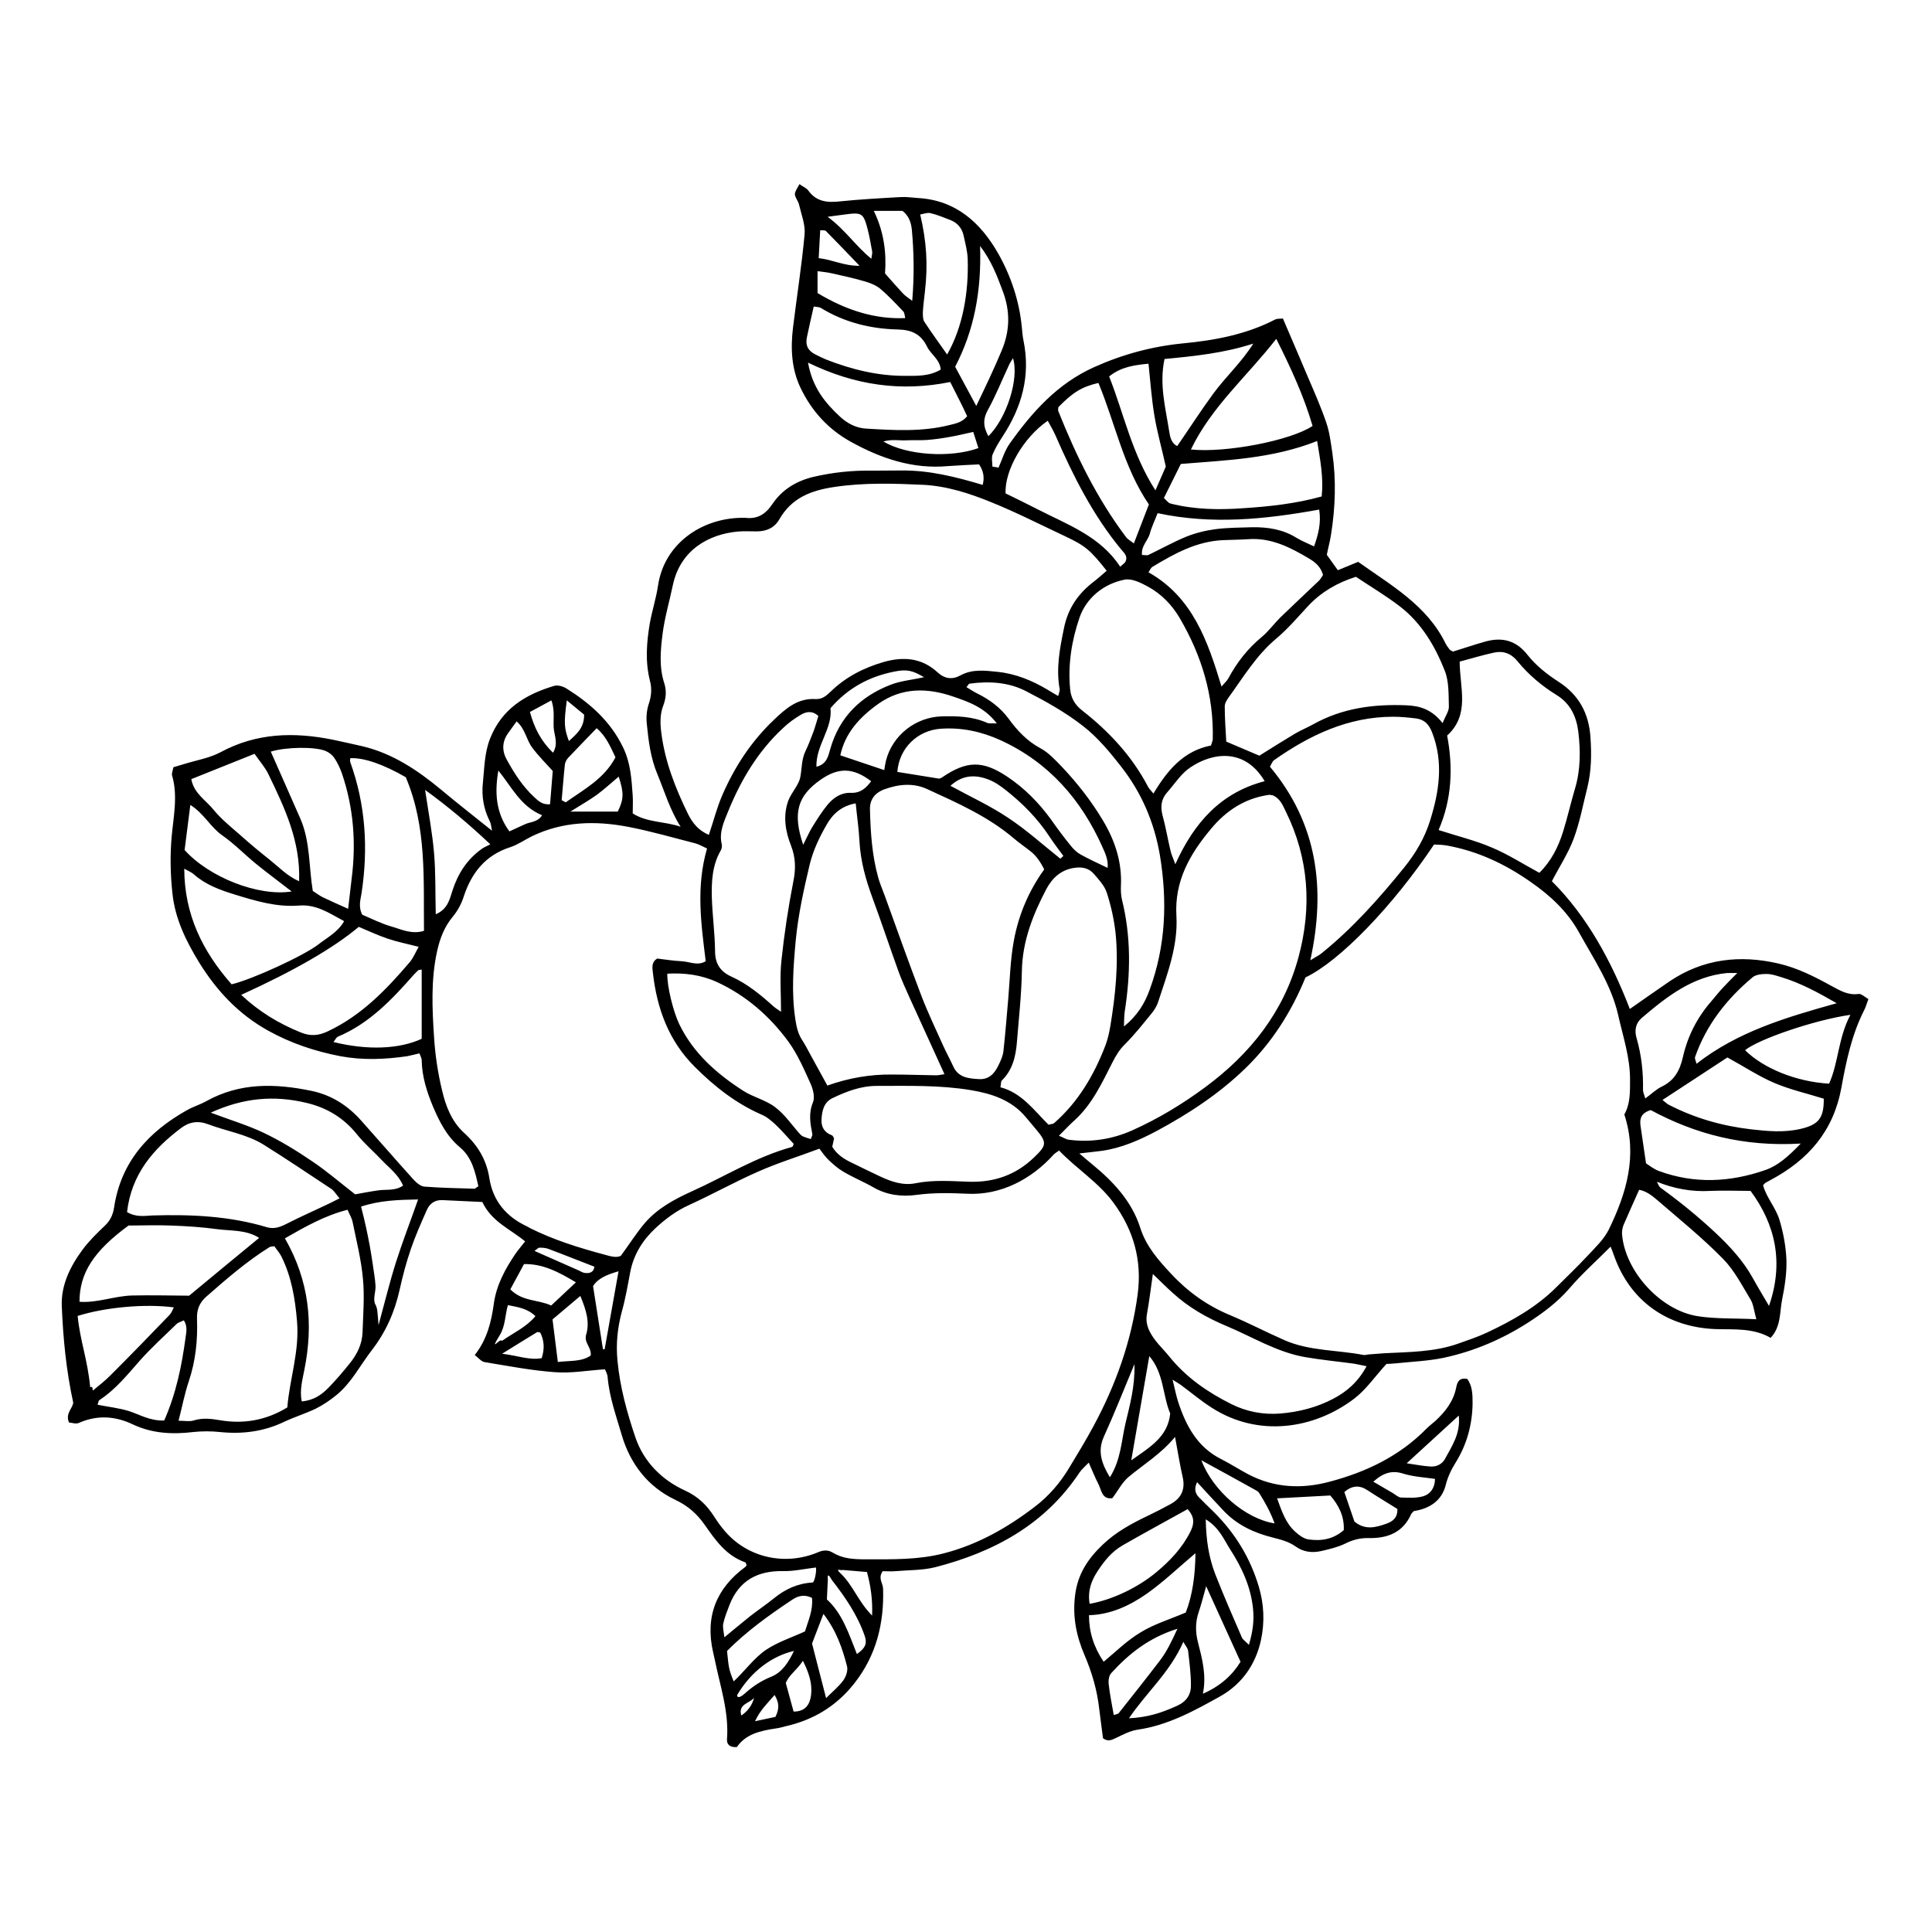 <?xml version="1.0" encoding="UTF-8"?>
<!-- Uploaded to: ICON Repo, www.iconrepo.com, Generator: ICON Repo Mixer Tools -->
<svg fill="#000000" width="800px" height="800px" version="1.1" viewBox="144 144 512 512" xmlns="http://www.w3.org/2000/svg">
 <path d="m408.61 267.95c0.957-2.117 1.613-4.484 2.973-6.398 5.945-8.363 12.695-15.922 22.371-20.254 7.508-3.375 15.316-5.492 23.527-6.297 8.465-0.805 16.828-2.367 24.484-6.348 0.555-0.25 1.258-0.152 2.016-0.25 2.316 5.391 4.586 10.68 6.801 15.922 1.664 3.879 3.375 7.758 4.734 11.789 0.855 2.519 1.16 5.238 1.562 7.859 1.059 7.254 0.805 14.559-0.352 21.766-0.25 1.664-0.707 3.273-1.109 5.289l2.922 4.082 5.391-2.215c8.664 6.195 18.137 11.438 23.125 21.562 0.301 0.605 0.707 1.16 1.109 1.664 0.203 0.25 0.555 0.352 0.906 0.555 2.82-0.855 5.691-1.863 8.613-2.672 4.484-1.211 8.16-0.301 11.234 3.68 2.168 2.719 5.09 5.039 8.062 6.953 5.492 3.527 8.113 8.465 8.516 14.812 0.301 4.434 0.25 8.816-0.805 13.148-1.16 4.586-2.016 9.32-3.68 13.754-1.41 3.777-3.68 7.203-5.742 11.184 9.422 9.422 15.77 21.211 20.656 33.855 3.68-2.57 7.106-4.988 10.578-7.356 8.867-5.945 18.59-7.055 28.816-4.684 5.039 1.16 9.574 3.477 14.055 5.945 2.266 1.211 4.383 2.519 7.152 2.117 0.754-0.102 1.664 0.805 2.621 1.359-0.453 1.211-0.707 2.168-1.16 3.023-3.273 6.449-4.734 13.504-5.996 20.453-2.117 11.539-8.766 19.145-18.793 24.484-0.453 0.25-0.906 0.504-1.359 0.754-0.152 0.102-0.25 0.25-0.605 0.605 0.855 3.273 3.426 5.996 4.383 9.32 1.008 3.375 1.664 6.953 1.812 10.48 0.102 3.527-0.453 7.106-1.16 10.578-0.656 3.324-0.25 7.106-3.023 10.078-4.637-2.672-9.672-2.168-14.508-2.316-12.898-0.453-22.773-7.457-27.004-19.496-0.25-0.754-0.555-1.461-0.906-2.367-3.777 3.828-7.609 7.203-10.883 11.035-3.176 3.68-6.953 6.5-10.934 9.07-6.902 4.434-14.41 7.656-22.469 9.371-4.133 0.855-8.414 1.008-12.645 1.461-1.008 0.102-2.016 0.152-2.469 0.152-3.074 3.375-5.441 6.852-8.566 9.219-10.68 8.113-25.441 10.277-37.684 2.418-2.871-1.812-5.492-4.031-8.211-6.047-0.504-0.352-1.008-0.656-2.215-1.41 0.605 2.469 0.957 4.281 1.512 5.996 2.066 6.246 5.039 11.84 11.285 15.012 2.418 1.211 4.734 2.719 7.106 3.981 7.004 3.727 14.41 4.031 21.816 2.016 9.672-2.57 18.488-6.801 25.594-14.055 0.707-0.707 1.562-1.359 2.316-2.016 2.672-2.469 4.836-5.238 5.543-8.918 0.301-1.461 0.805-2.621 2.922-2.215 1.41 1.914 1.41 4.281 1.41 6.602-0.102 5.543-1.512 10.73-4.434 15.469-1.16 1.863-2.117 3.777-2.672 5.996-1.059 4.231-4.281 6.297-8.465 6.953-0.25 0.301-0.555 0.504-0.707 0.805-2.168 4.887-6.297 6.449-11.234 6.348-2.316-0.051-4.231 0.453-6.246 1.461-1.965 0.957-4.133 1.461-6.297 1.965-2.418 0.555-4.785 0.301-6.852-1.211-1.863-1.309-3.93-1.812-6.098-2.367-4.836-1.211-9.32-3.273-12.848-6.953-2.316-2.418-4.586-4.938-7.152-7.707-0.754 1.512-0.656 2.82 0.453 3.981 1.309 1.359 2.672 2.621 3.981 3.93 5.644 5.594 9.672 12.191 11.941 19.852 1.359 4.637 1.562 9.32 0.555 14.055-1.41 6.5-5.039 11.637-10.68 14.863-6.953 3.879-13.957 7.758-22.066 8.918-1.965 0.301-3.828 1.309-5.644 2.168-1.109 0.504-2.117 1.109-3.477 0.102-0.301-2.519-0.707-5.141-1.008-7.809-0.555-4.938-1.914-9.621-3.879-14.207-2.168-5.039-3.223-10.176-2.519-15.82 0.656-5.691 3.477-9.824 7.356-13.504 3.477-3.324 7.656-5.594 11.992-7.656 2.016-0.957 3.93-1.965 5.894-3.023 2.871-1.562 4.031-3.879 3.273-7.203-0.754-3.273-1.258-6.602-2.016-10.629-3.777 4.535-8.312 7.254-12.293 10.578-1.762 1.461-2.82 3.68-4.332 5.644-2.82 0.402-2.871-2.215-3.727-3.828-0.855-1.613-1.512-3.375-2.519-5.594-0.957 1.008-1.812 1.715-2.418 2.57-9.168 13.855-22.672 21.109-38.238 25.141-3.426 0.855-7.106 0.754-10.629 1.059-1.16 0.102-2.316 0-3.324 0-1.309 1.863 0.051 3.176 0.102 4.586 0.301 9.27-1.812 17.785-7.656 25.191-4.734 5.996-10.832 9.672-18.238 11.336-0.805 0.203-1.664 0.453-2.469 0.555-4.082 0.605-8.012 1.461-10.379 4.938-1.863 0.152-2.719-0.707-2.621-2.066 0.555-7.254-1.812-14.055-3.223-21.008-0.152-0.656-0.301-1.309-0.453-2.016-2.168-9.473 0.805-16.977 8.566-22.672 0.152-0.102 0.203-0.301 0.301-0.453-0.102-0.25-0.203-0.707-0.402-0.754-4.988-1.762-7.809-5.793-10.629-9.824-2.066-2.973-4.484-5.141-7.91-6.75-7.203-3.426-11.891-9.473-14.156-17.18-1.461-5.039-3.273-9.977-3.727-15.316-0.051-0.805-0.504-1.562-0.707-2.066-4.637 0.301-9.07 1.109-13.352 0.754-6.246-0.453-12.445-1.664-18.59-2.672-0.855-0.152-1.562-1.109-2.57-1.863 3.324-4.18 4.434-8.969 5.09-13.805 0.707-4.836 2.973-8.969 5.644-12.949 0.754-1.109 1.664-2.117 2.621-3.375-3.981-3.273-8.918-5.238-11.336-10.43-3.629-0.152-7.152-0.352-10.68-0.504-1.914-0.051-3.273 0.906-4.031 2.621-1.512 3.426-3.023 6.801-4.231 10.328-1.211 3.527-2.168 7.152-2.973 10.781-1.309 5.894-3.629 11.184-7.356 16.02-3.125 4.031-5.391 8.664-9.422 11.941-1.664 1.359-3.527 2.621-5.441 3.578-2.719 1.309-5.691 2.215-8.465 3.527-5.391 2.57-11.035 3.273-16.93 2.672-2.316-0.25-4.734-0.25-7.106 0-5.492 0.656-10.832 0.402-15.973-2.016-4.637-2.215-9.422-2.57-14.309-0.402-0.754 0.352-1.812-0.051-2.621-0.102-1.059-2.418 1.008-3.777 1.109-5.289-1.863-8.566-2.672-17.027-3.023-25.492-0.25-5.594 2.215-10.578 5.492-15.012 1.715-2.316 3.777-4.332 5.894-6.348 1.461-1.359 2.168-2.922 2.469-4.836 1.812-12.09 9.117-20.102 19.398-25.844 1.613-0.906 3.477-1.461 5.09-2.367 8.867-4.938 18.238-4.684 27.762-2.719 5.391 1.109 9.723 3.93 13.301 7.961 4.637 5.188 9.168 10.43 13.855 15.617 0.754 0.805 1.863 1.762 2.871 1.812 4.383 0.352 8.816 0.402 13.199 0.555 0.25 0 0.555-0.352 1.059-0.656-0.805-3.727-1.715-7.656-4.785-10.227-3.578-2.973-5.543-6.902-7.254-10.934-1.613-3.879-2.922-7.961-2.973-12.293 0-0.453-0.301-0.957-0.605-1.762-1.109 0.25-2.168 0.555-3.223 0.754-5.894 0.855-11.789 1.109-17.734 0-6.75-1.309-13.098-3.426-19.094-6.75-7.809-4.332-13.602-10.48-18.289-18.035-3.527-5.742-6.398-11.637-7.106-18.289-0.555-5.039-0.656-10.176-0.203-15.215 0.504-5.391 1.664-10.73 0.102-16.121-0.152-0.555 0.203-1.309 0.352-2.168 0.957-0.301 1.914-0.555 2.871-0.855 3.223-1.008 6.699-1.562 9.621-3.125 9.523-5.141 19.445-5.391 29.727-3.324 2.672 0.555 5.289 1.16 7.961 1.762 7.961 1.914 14.559 6.348 20.758 11.488 4.281 3.578 8.664 7.004 13.504 10.883-0.25-1.059-0.25-1.812-0.555-2.418-1.664-3.273-2.266-6.699-1.863-10.379 0.402-3.879 0.402-7.758 1.863-11.539 3.074-7.91 9.371-11.789 17.027-14.055 0.957-0.301 2.367 0.152 3.273 0.707 6.246 3.93 11.637 8.664 14.965 15.566 2.016 4.133 2.266 8.465 2.57 12.848 0.102 1.512 0 3.023 0 4.684 3.879 2.469 8.465 2.066 12.695 3.527-2.82-4.434-4.231-9.27-6.144-13.906-1.812-4.281-2.367-8.816-2.82-13.402-0.203-1.812 0-3.777 0.605-5.492 0.656-2.066 0.754-3.981 0.203-5.996-1.258-5.039-0.855-10.125 0-15.164 0.605-3.324 1.664-6.602 2.168-9.926 1.613-11.035 11.438-17.836 22.117-17.984h1.008c3.223 0.402 5.391-0.957 7.203-3.68 2.57-3.777 6.246-6.047 10.781-7.152 5.188-1.211 10.379-1.762 15.668-1.664 2.719 0 5.441-0.051 8.16-0.051 7.203 0 14.055 1.715 21.109 3.828 0.555-2.168 0.102-3.828-0.957-5.441-2.82 0.152-5.492 0.25-8.211 0.453-9.371 0.855-17.785-2.016-25.797-6.449-5.996-3.324-10.379-8.16-13.301-14.258-2.418-5.039-2.672-10.48-2.016-15.922 1.008-8.262 2.316-16.473 3.074-24.738 0.25-2.57-0.855-5.289-1.461-7.91-0.203-0.957-1.059-1.863-1.109-2.769 0-0.754 0.656-1.613 1.211-2.672 1.059 0.754 1.914 1.059 2.367 1.715 2.066 2.871 4.887 3.223 8.16 2.871 5.391-0.555 10.832-0.855 16.273-1.16 1.512-0.102 3.074 0.152 4.586 0.25 10.078 0.555 16.625 6.551 21.262 14.66 3.426 6.047 5.644 12.695 6.297 19.699 0.102 1.16 0.203 2.367 0.453 3.527 1.863 9.219-0.453 17.48-5.492 25.191-1.008 1.562-2.016 3.176-2.719 4.887-0.352 0.906-0.051 2.117-0.051 3.223l1.109 0.152zm174.47 189.18c0.301 0.555 0.504 1.258 0.957 1.613 5.09 3.68 9.926 7.609 14.508 11.891 3.879 3.629 7.406 7.457 9.977 12.09 1.359 2.469 2.82 4.836 4.281 7.356 3.981-11.488 1.715-21.562-4.887-30.48-3.828 0-7.203-0.152-10.578 0-5.039 0.301-9.773-0.605-14.359-2.469l-0.906-0.203 1.008 0.152zm-153.11-7.508c1.562 1.309 2.519 2.168 3.527 2.973 5.594 4.586 10.48 9.824 12.695 16.828 1.562 4.887 4.785 8.516 8.113 12.09 4.434 4.785 9.621 8.516 15.719 11.035 4.836 2.016 9.523 4.484 14.359 6.602 6.648 2.922 13.957 2.57 20.957 3.93 0.453 0.102 1.008-0.152 1.512-0.152 1.309-0.102 2.621-0.203 3.981-0.301 6.602-0.352 13.301-0.301 19.648-2.57 2.57-0.906 5.141-1.762 7.609-2.922 6.648-3.125 13-6.699 18.238-11.891 2.769-2.769 5.594-5.441 8.262-8.312 2.066-2.215 4.434-4.434 5.742-7.055 4.684-9.621 7.707-19.598 4.133-30.531 1.613-2.871 1.512-6.047 1.512-9.32 0-5.844-1.863-11.336-3.125-16.93-1.812-8.062-6.449-14.863-10.379-21.965-3.125-5.644-7.656-9.824-12.898-13.453-6.75-4.734-14.055-8.16-22.219-9.621-1.16-0.203-2.316-0.203-3.324-0.25-10.934 16.375-25.039 30.934-34.059 35.215-3.727 9.117-8.867 17.23-15.922 24.082-7.004 6.801-15.113 12.09-23.629 16.676-4.484 2.367-9.168 4.434-14.309 5.188-1.762 0.25-3.578 0.402-6.098 0.707zm-5.391-0.656c-0.707 0.504-1.059 0.707-1.258 0.906-5.945 6.648-14.105 10.934-23.023 10.48-4.434-0.203-8.918-0.301-13.352 0.301-3.93 0.555-7.91 0.051-11.336-1.914-2.621-1.512-5.492-2.672-8.113-4.231-1.461-0.855-2.719-1.965-3.93-3.125-0.957-0.906-1.715-2.066-2.418-2.973-5.793 2.168-11.184 3.828-16.273 6.098-6.195 2.719-12.141 6.047-18.34 8.867-3.324 1.512-6.144 3.629-8.766 6.047-3.426 3.176-5.844 7.004-6.75 11.688-0.656 3.477-1.258 7.004-2.215 10.43-1.16 4.332-1.613 8.613-1.16 13.098 0.656 7.004 2.519 13.703 4.734 20.254 2.215 6.551 7.106 11.387 13.25 14.156 3.375 1.562 5.742 3.879 7.656 6.902 0.754 1.16 1.512 2.266 2.367 3.273 6.098 7.609 16.375 9.875 25.242 6.098 1.16-0.504 2.469-0.605 3.527 0 2.922 1.762 5.492 1.914 9.32 1.914 6.801 0 13.602 0.152 20.305-1.562 9.02-2.316 16.93-6.801 24.285-12.445 3.629-2.769 6.648-6.297 8.969-10.176 2.215-3.629 4.434-7.305 6.449-11.035 5.945-10.984 10.078-22.57 11.738-34.965 1.211-9.02-1.059-17.078-6.449-24.383-3.981-5.391-9.672-8.867-14.41-13.805zm-93.203-80.105c-1.309-0.605-2.168-1.109-3.074-1.359-5.945-1.512-11.789-3.223-17.836-4.383-8.664-1.664-17.281-1.461-25.441 2.469-1.965 0.957-3.777 2.266-5.793 2.922-6.602 2.117-10.277 6.801-12.344 13.098-0.605 1.914-1.613 3.777-2.871 5.289-2.266 2.719-3.426 5.793-4.18 9.168-1.664 7.559-1.309 15.215-0.805 22.824 0.301 4.734 1.008 9.473 2.117 14.055 0.957 4.133 2.519 8.211 5.742 11.184 3.68 3.324 6.047 7.203 6.801 12.141 0.957 5.996 4.434 10.125 9.875 12.695 0.301 0.152 0.605 0.301 0.906 0.504 6.246 3.125 12.898 5.188 19.648 7.004 1.613 0.453 3.324 0.957 4.434 0.301 2.316-3.176 4.133-6.047 6.297-8.613 3.375-3.93 7.859-6.348 12.543-8.465 8.816-3.981 17.078-9.168 26.5-11.738 0.203-0.051 0.301-0.504 0.453-0.805-1.613-1.715-3.125-3.527-4.836-5.141-1.109-1.008-2.316-2.066-3.68-2.621-6.801-2.973-12.496-7.457-17.684-12.645-6.953-6.902-10.078-15.516-11.133-25.039-0.152-1.309-0.402-2.769 1.16-3.68 2.117 0.25 4.281 0.605 6.449 0.707 2.117 0.102 4.281 1.309 6.398 0-1.211-9.875-2.621-19.648 0.352-29.875zm0.504-3.68c1.258-3.727 2.117-7.203 3.527-10.43 3.273-7.559 7.707-14.309 13.703-20 3.125-2.973 6.297-5.793 11.035-5.492 1.715 0.102 2.82-0.855 3.981-1.965 3.981-3.879 8.715-6.297 14.055-7.859 5.34-1.512 10.125-1.059 14.258 2.719 1.914 1.762 3.879 2.016 6.047 0.855 3.176-1.762 6.551-1.309 9.926-0.957 4.836 0.504 9.168 2.316 13.301 4.785 0.805 0.504 1.664 1.008 2.719 1.613 0.203-0.855 0.453-1.359 0.402-1.762-1.008-5.492 0-10.73 1.109-16.121 1.059-5.391 3.828-9.32 8.012-12.496 1.16-0.906 2.215-1.863 3.324-2.82-4.332-5.492-5.691-6.648-11.184-9.219-6.449-3.023-12.746-6.246-19.348-8.918-5.894-2.418-11.941-4.332-18.137-4.637-7.758-0.352-15.566-0.605-23.375 0.555-6.246 0.906-11.438 2.871-14.711 8.613-1.309 2.266-3.426 3.176-5.996 3.176-1.715 0-3.426-0.102-5.09 0.051-7.457 0.707-15.113 4.734-17.129 14.207-0.906 4.332-2.168 8.566-2.719 12.898-0.555 4.332-0.957 8.816 0.453 13.098 0.656 2.066 0.453 4.031-0.301 5.996-0.855 2.266-0.805 4.637-0.504 7.004 0.957 7.707 3.727 14.762 7.106 21.664 1.109 2.215 2.672 4.332 5.492 5.492zm149.43-10.43c-0.402 0-0.754-0.152-1.059-0.102-6.398 0.906-11.387 4.231-15.418 9.117-5.543 6.648-9.621 13.754-9.07 22.973 0.453 7.961-2.418 15.367-4.836 22.773-0.352 1.109-1.008 2.168-1.762 3.074-2.266 2.769-4.434 5.543-6.953 8.062-1.512 1.461-2.519 3.125-3.426 4.938-2.769 5.441-5.34 11.035-9.977 15.266-1.359 1.211-2.621 2.57-4.18 4.133 1.16 0.453 1.863 0.957 2.621 1.059 5.844 0.754 11.488-0.102 16.879-2.519 6.852-3.074 13.25-6.953 19.246-11.387 11.941-8.816 20.809-19.949 24.738-34.461 3.578-13.25 2.769-26.199-3.375-38.641-0.805-1.664-1.512-3.426-3.375-4.231zm-60.559 19.699c-1.074-2.184-2.285-3.797-3.629-4.836-1.461-1.16-3.023-2.215-4.434-3.426-6.801-5.793-14.914-9.371-22.922-13.047-3.68-1.715-7.609-1.359-11.438 0.051-2.57 0.957-3.879 2.82-3.777 5.391 0.152 6.098 0.555 12.191 2.215 18.086 0.453 1.613 1.16 3.176 1.715 4.734 3.223 8.918 6.398 17.836 9.773 26.703 1.715 4.434 3.777 8.715 5.691 13 0.855 1.863 1.812 3.629 2.672 5.492 1.359 3.023 4.133 3.223 6.852 3.375 2.57 0.152 4.082-1.461 5.09-3.578 0.605-1.211 1.211-2.519 1.359-3.828 0.504-4.535 0.855-9.117 1.258-13.652 0.453-5.238 0.555-10.531 1.512-15.668 1.258-6.852 3.981-13.25 8.113-18.941zm70.434 24.082c1.512-0.957 2.418-1.359 3.125-1.965 8.211-6.648 15.215-14.508 21.816-22.672 3.023-3.727 5.441-7.859 6.852-12.395 2.418-7.707 3.629-15.469 0.555-23.375-0.855-2.215-2.066-3.426-4.231-3.727-2.016-0.25-4.082-0.453-6.098-0.453-11.891 0-22.066 4.836-31.539 11.488-0.504 0.352-0.707 1.059-1.109 1.762 12.543 15.012 14.863 32.195 10.68 51.34zm-120.26-41.664c-3.828 0.656-6.144 2.719-7.809 5.594-1.914 3.324-3.578 6.75-4.535 10.629-1.562 6.602-3.023 13.199-3.68 19.902-0.656 7.055-1.211 14.156-0.102 21.262 0.301 1.914 0.656 3.578 1.664 5.188 0.805 1.258 1.562 2.621 2.266 3.981 1.512 2.769 3.023 5.543 4.535 8.262 5.644-2.016 11.336-2.988 17.078-2.922 3.93 0 7.809 0.152 11.738 0.203 0.605 0 1.258-0.152 2.215-0.301-3.223-7.055-6.297-13.805-9.371-20.555-0.957-2.168-1.965-4.332-2.769-6.551-2.367-6.551-4.535-13.098-6.953-19.648-1.762-4.785-3.125-9.621-3.426-14.812-0.152-3.324-0.656-6.602-1.008-10.227zm155.38-21.262c0.805-1.965 1.715-3.176 1.664-4.383-0.102-3.223 0.051-6.648-1.109-9.523-2.57-6.5-6.144-12.543-11.789-16.93-3.727-2.871-7.809-5.289-11.738-7.91-4.938 1.562-9.117 3.981-12.594 7.656-2.769 2.973-5.441 6.144-8.516 8.715-5.289 4.434-8.766 10.277-12.746 15.77-0.453 0.656-0.957 1.512-0.906 2.316 0 3.176 0.25 6.348 0.402 9.219l8.766 3.727c3.375-2.117 6.348-3.981 9.371-5.793 1.613-0.957 3.375-1.664 4.988-2.57 7.707-4.281 16.02-5.34 24.637-4.988 3.527 0.152 6.699 1.059 9.574 4.734zm-1.059 28.363c5.141 1.664 9.773 2.769 14.105 4.637 4.332 1.812 8.312 4.383 12.594 6.699 3.176-3.125 5.039-6.902 6.297-10.934 1.16-3.727 2.016-7.559 3.125-11.285 1.512-4.988 1.512-10.078 0.906-15.164-0.504-3.981-2.066-7.457-5.742-9.723-3.93-2.418-7.457-5.391-10.379-8.969-1.715-2.117-3.828-2.82-6.297-2.266-2.973 0.656-5.844 1.512-9.02 2.367 0 6.902 2.82 14.008-3.324 19.598 1.613 8.516 1.258 16.879-2.266 25.039zm-60.305-22.469c0.25-0.906 0.453-1.211 0.453-1.562 0.301-11.539-2.922-22.117-8.664-31.992-2.066-3.578-4.938-6.551-8.566-8.516-1.863-1.008-4.281-2.215-6.144-1.812-5.644 1.109-10.176 4.938-11.941 10.078-2.066 5.996-3.125 12.496-2.469 19.043 0.25 2.367 1.309 4.082 3.176 5.543 7.152 5.594 13.25 12.141 17.48 20.254 0.301 0.555 0.805 1.008 1.41 1.762 3.68-6.144 7.961-11.336 15.316-12.746zm-43.074 100.56c0.805-0.203 1.211-0.203 1.461-0.402 6.398-5.594 10.578-12.695 13.602-20.555 0.656-1.715 1.059-3.578 1.359-5.391 1.309-8.062 2.168-16.172 1.359-24.336-0.402-3.68-1.211-7.356-2.367-10.883-0.605-1.812-2.117-3.426-3.426-4.938-1.309-1.512-3.125-1.863-5.141-1.562-3.527 0.504-5.844 2.672-7.406 5.594-3.578 6.801-6.348 13.805-6.5 21.715-0.102 6.246-0.805 12.543-1.309 18.793-0.301 3.777-1.109 7.406-3.981 10.227-0.301 0.25-0.203 0.906-0.402 1.812 5.594 1.461 8.816 5.996 12.746 9.926zm-57.332 5.793c1.211 2.117 3.223 3.375 5.391 4.383 2.418 1.211 4.887 2.367 7.305 3.527 2.973 1.41 6.144 2.469 9.371 1.812 4.785-0.957 9.473-0.555 14.207-0.402 6.602 0.203 12.344-1.762 17.18-6.398 3.426-3.273 3.527-3.981 0.555-7.508-0.855-1.059-1.762-2.066-2.621-3.125-3.828-4.637-9.168-6.348-14.711-7.254-8.211-1.359-16.574-1.109-24.887-1.109-4.231 0-7.961 1.461-11.688 3.223-2.316 1.109-2.769 3.324-2.922 5.543-0.152 2.066 0.707 3.578 2.769 4.332 0.25 0.102 0.352 0.504 0.555 0.805l-0.453 2.066zm-3.68-114.11c-1.562-1.461-3.125-1.16-4.484-0.402-1.715 1.008-3.426 2.215-4.887 3.629-6.602 6.144-11.082 13.652-14.461 21.914-1.109 2.769-2.519 5.594-1.762 8.816 0.152 0.555 0 1.359-0.352 1.863-2.168 3.828-2.367 8.113-2.266 12.293 0.152 4.734 0.805 9.473 0.855 14.207 0 3.324 1.41 5.441 4.332 6.75 4.231 1.914 7.758 4.836 11.184 7.91 0.555 0.504 1.211 0.855 1.965 1.41 0-4.836-0.352-9.219 0.102-13.551 0.754-7.055 1.812-14.105 3.176-21.059 0.656-3.273 0.605-6.195-0.605-9.371-1.512-3.777-2.215-7.91-0.754-11.941 0.805-2.168 2.719-4.031 3.176-6.195 0.453-2.266 0.301-4.684 1.359-6.902 0.805-1.664 1.461-3.426 2.117-5.141 0.504-1.41 0.906-2.871 1.309-4.18zm39.246-7.656c1.008 0.605 1.914 1.211 2.922 1.715 3.273 1.613 6.098 3.727 8.262 6.648 2.316 3.176 4.887 5.945 8.465 7.859 2.168 1.16 3.981 3.176 5.742 4.988 4.082 4.332 7.707 8.969 10.781 14.105 3.223 5.391 5.09 11.035 4.785 17.383-0.051 1.16 0 2.367 0.25 3.527 2.469 9.875 2.316 19.801 0.754 29.773-0.152 1.109-0.152 2.266-0.203 3.93 3.578-2.871 5.543-6.144 6.852-9.824 4.231-11.586 4.684-23.375 2.672-35.57-1.512-8.816-4.887-16.574-10.277-23.477-3.023-3.879-6.246-7.758-10.078-10.73-4.637-3.629-9.875-6.551-15.164-9.27-4.586-2.367-9.773-2.672-14.914-1.965-0.25 0-0.402 0.453-0.855 0.957zm-183.39 148.18c-0.656 0.102-1.008 0.051-1.309 0.25-6.047 3.777-11.438 8.465-16.777 13.148-1.762 1.562-2.519 3.426-2.418 5.844 0.203 5.594-0.352 11.133-2.168 16.523-1.109 3.273-1.762 6.75-2.719 10.48 1.664 0 2.871 0.25 3.93-0.051 2.367-0.754 4.535-0.504 6.953-0.102 6.195 1.059 12.141 0.152 17.938-3.375 0.605-7.508 3.273-14.914 2.57-22.871-0.504-5.996-1.461-11.738-4.133-17.129-0.504-1.008-1.309-1.863-1.863-2.719zm-39.145-9.117c2.469 1.512 4.684 1.059 6.902 0.957 10.227-0.301 20.402 0.152 30.277 3.125 1.762 0.504 3.273 0.051 4.887-0.754 3.93-2.016 7.961-3.777 11.941-5.691 0.707-0.352 1.41-0.707 2.418-1.211-0.957-1.109-1.461-2.016-2.215-2.519-5.945-3.93-11.84-7.91-17.887-11.688-4.535-2.82-9.875-3.578-14.762-5.441-2.672-1.008-5.039-0.605-7.203 1.059-7.406 5.594-13.098 12.242-14.258 22.219zm271.96 16.426c-0.555 3.879-0.957 7.254-1.562 10.578-0.301 1.562-0.102 2.871 0.555 4.383 1.309 2.82 3.578 4.734 5.441 7.055 4.484 5.543 10.176 9.422 16.426 12.543 3.981 1.965 8.312 2.82 12.848 2.469 4.938-0.402 9.723-1.613 14.105-3.93 3.578-1.863 6.602-4.484 8.816-8.613-1.359-0.25-2.266-0.504-3.223-0.656-4.383-0.605-8.766-1.008-13.098-1.762-7.457-1.309-13.906-5.34-20.758-8.211-5.188-2.168-10.078-4.938-14.258-8.766-1.762-1.562-3.375-3.223-5.34-5.09zm-1.16-185.91c11.688 6.602 15.668 18.137 19.348 30.277 0.805-0.957 1.461-1.512 1.812-2.168 2.266-4.231 5.141-7.91 8.867-10.984 1.812-1.512 3.223-3.477 4.887-5.141 3.375-3.273 6.852-6.5 10.277-9.773 0.453-0.453 0.754-1.059 1.059-1.512-0.605-2.168-2.066-3.375-3.68-4.332-4.988-2.973-10.078-5.594-16.172-5.141-2.215 0.152-4.383 0.152-6.602 0.25-7.055 0.301-12.949 3.578-18.793 7.106-0.402 0.25-0.555 0.754-1.008 1.41zm-127.52 106.36c-0.102 3.426 1.613 10.125 3.125 13.301 3.727 7.758 9.926 13.199 16.977 17.734 2.672 1.715 6.047 2.469 8.516 4.383 2.519 1.914 4.383 4.684 6.5 7.055 0.203 0.25 0.504 0.504 0.805 0.656 0.707 0.301 1.41 0.504 2.117 0.707 0.203-0.656 0.453-1.008 0.402-1.258-0.555-2.82-1.059-5.543 0.152-8.465 0.555-1.359 0.051-3.426-0.605-4.887-1.715-3.828-3.426-7.758-5.844-11.133-4.938-6.75-11.184-12.242-18.895-15.82-4.231-1.965-8.664-2.519-13.25-2.266zm-101.32 70.18c6.449 11.285 7.559 22.723 5.141 34.762-0.504 2.672-1.309 5.441-0.707 8.414 3.125-0.25 5.188-1.715 7.004-3.527 2.016-2.066 3.879-4.231 5.691-6.5 1.965-2.418 3.324-5.141 3.426-8.312 0.152-4.734 0.555-9.473 0.102-14.156-0.453-5.039-1.715-10.027-2.719-14.965-0.203-1.109-0.855-2.117-1.359-3.324-6.098 1.562-11.184 4.484-16.574 7.559zm-11.586-64.539c4.836 4.535 10.027 7.609 15.719 9.926 2.57 1.059 4.734 0.906 7.254-0.301 8.867-4.18 15.418-10.984 21.613-18.238 0.957-1.109 1.512-2.519 2.418-4.133-3.074-0.805-5.691-1.309-8.211-2.168-2.672-0.906-5.238-2.117-7.656-3.125-6.684 5.609-17.078 11.621-31.188 18.035zm-13.754 79.652c5.844-4.836 12.043-9.977 18.488-15.266-3.477-2.215-7.457-1.812-11.184-2.316-4.031-0.555-8.113-0.805-12.141-0.957-3.879-0.152-7.809 0-11.285 0-9.219 6.75-13 12.594-13 20.203 4.785 0.352 9.32-1.562 14.008-1.664 4.734-0.102 9.473 0 15.113 0.051zm415.24 6.246c-0.605-2.266-0.754-3.879-1.461-5.09-2.266-3.727-4.332-7.809-7.356-10.883-5.441-5.543-11.539-10.48-17.434-15.566-1.359-1.16-2.871-2.367-4.785-2.719-1.41 3.176-2.82 6.246-4.133 9.32-0.301 0.754-0.453 1.664-0.402 2.469 0.805 9.824 10.227 20.203 20.102 21.715 4.785 0.754 9.773 0.504 15.516 0.805zm-404-88.723c5.34-1.258 19.094-7.559 22.973-10.578 2.316-1.812 5.09-3.176 6.801-6.144-4.031-2.168-7.406-4.535-12.043-4.133-5.844 0.453-11.387-1.211-16.93-2.922-3.93-1.211-7.707-2.57-10.832-5.34-0.605-0.555-1.41-0.855-2.57-1.512 0.051 12.242 4.887 21.914 12.543 30.633zm46.199-54.816c-5.996-3.477-11.234-5.289-14.812-5.09 0 0.352-0.102 0.707 0 1.008 4.082 11.285 4.785 22.824 3.023 34.613-0.25 1.762-0.957 3.629 0.152 5.844 2.367 1.008 4.938 2.316 7.707 3.125 2.672 0.754 5.34 2.168 8.664 1.16-0.152-13.754 0.754-27.508-4.785-40.605zm141.12 0.352c0.301-0.102 0.656-0.152 0.906-0.352 6.551-4.484 10.781-4.535 17.281-0.203 4.586 3.074 8.363 6.902 11.586 11.336 1.664 2.367 3.375 4.684 5.188 6.902 0.707 0.906 1.613 1.812 2.621 2.367 2.266 1.258 4.684 2.367 7.203 3.578 0.203-2.016-0.555-3.727-1.309-5.391-5.644-12.695-14.309-22.621-27.105-28.465-4.988-2.266-10.277-3.426-15.871-3.023-6.144 0.453-10.984 5.188-11.438 11.438l10.934 1.762zm-176.99-7.203c2.719 6.195 5.34 12.043 7.91 17.938 2.57 6.047 2.168 12.594 3.223 18.992 0.906 0.555 1.715 1.211 2.621 1.664 2.117 1.008 4.231 1.965 6.75 3.074 0.352-2.871 0.605-5.34 0.906-7.809 1.258-9.574 0.555-18.941-2.57-28.113-0.504-1.41-1.16-2.82-2.016-4.082-0.504-0.754-1.41-1.461-2.266-1.812-2.82-1.211-10.68-1.059-14.508 0.152zm-15.973 95.672c5.391 2.016 9.926 3.375 14.156 5.391 4.434 2.117 8.613 4.684 12.695 7.457 3.93 2.621 7.508 5.742 11.488 8.816 1.914-0.352 4.031-0.754 6.195-1.059 2.117-0.301 4.383 0.203 6.5-1.258-1.211-2.871-3.578-4.586-5.543-6.648-2.215-2.367-4.684-4.434-6.699-6.953-3.578-4.434-8.062-7.106-13.551-8.363-8.363-1.965-16.473-1.359-25.242 2.672zm293.32-177.99c-11.941 4.734-23.93 5.09-36.172 6.098l-4.484 9.02c0.707 0.656 1.16 1.309 1.715 1.461 6.297 1.613 12.848 1.715 19.195 1.258 7.004-0.453 14.055-1.211 20.906-3.125 0.504-5.039-0.352-9.473-1.211-14.711zm-1.258-3.981c-2.266-7.758-5.644-15.164-9.621-23.074-7.809 10.027-17.18 17.984-22.621 29.32 9.219 0.957 26.5-2.367 32.242-6.246zm92.75 178.65c0.906 0.707 1.258 1.059 1.664 1.258 6.852 3.527 14.055 5.594 21.766 6.5 4.434 0.504 8.715 0.906 13.098-0.102 4.785-1.109 6.246-2.82 6.195-8.012-4.332-1.359-8.816-2.367-13-4.133-4.18-1.762-8.012-4.332-12.543-6.801-5.188 3.375-10.934 7.203-17.23 11.285zm-373.17-91.746-16.727 6.699c0.656 3.777 3.879 5.594 5.894 8.113 2.016 2.469 4.586 4.535 7.004 6.648 2.519 2.266 5.141 4.434 7.809 6.551 2.519 2.016 4.785 4.434 7.859 5.742 0.402-10.578-3.828-19.445-8.113-28.312-0.906-1.914-2.418-3.578-3.727-5.492zm223.64-98.293c-4.484 1.059-6.75 2.519-10.578 6.398 0 0.301-0.152 0.707-0.051 1.008 4.734 11.84 10.277 23.227 17.984 33.453 0.453 0.605 1.16 0.957 2.066 1.664l3.981-10.328c-6.699-9.824-8.867-21.312-13.352-32.145zm-76.934-5.391c1.16 6.551 4.484 10.629 8.516 14.359 1.965 1.812 4.281 2.973 6.801 3.125 7.457 0.453 14.914 0.906 22.27-0.957 1.613-0.402 3.273-0.707 4.586-2.316-0.656-1.41-1.359-2.922-2.117-4.383-0.754-1.461-1.512-2.973-2.367-4.684-13 2.621-25.242 0.906-37.684-5.141zm263.09 206.96c-15.113 0.906-28.012-2.519-39.75-8.867-2.57 0.754-2.973 2.266-2.719 4.133 0.453 3.125 0.906 6.246 1.461 9.977 0.805 0.504 2.016 1.512 3.375 2.016 9.422 3.477 18.895 3.023 28.266-0.25 3.324-1.16 5.996-3.527 9.371-7.004zm-180.31-152.91c0.707-0.656 1.16-0.906 1.359-1.309 0.656-1.359-0.301-2.266-1.059-3.125-7.559-9.117-12.797-19.547-17.48-30.277-0.605-1.359-1.359-2.621-2.066-3.93-6.449 4.434-11.438 13.098-11.184 19.246 2.769 1.359 5.691 2.769 8.516 4.231 7.961 4.082 16.625 7.152 21.867 15.215zm-47.609-52.246c-0.25-2.672-2.621-3.981-3.629-6.047-1.613-3.273-3.981-4.434-7.707-4.535-7.203-0.152-14.156-1.863-20.402-5.691-0.504-0.301-1.211-0.25-1.914-0.402-0.656 2.871-1.258 5.492-1.812 8.16-0.453 2.117 0.301 3.629 2.316 4.586 0.906 0.453 1.812 0.906 2.769 1.309 6.699 2.621 13.602 4.332 20.859 4.332 3.176 0 6.449 0.152 9.523-1.664zm186.71 193.21c1.664-1.211 2.871-2.418 4.332-3.125 3.375-1.613 4.836-4.281 5.644-7.859 1.258-5.543 3.777-10.48 7.559-14.812 1.008-1.16 1.914-2.367 2.973-3.477 1.109-1.211 2.266-2.367 3.879-3.981h-2.621c-9.168 0.855-15.973 6.195-22.621 11.84-1.762 1.512-2.066 3.426-1.41 5.543 1.258 4.434 1.762 8.969 1.664 13.602 0 0.605 0.301 1.211 0.605 2.266zm13.551-9.168c10.883-8.516 23.629-12.293 37.18-16.07-5.141-2.973-9.672-5.391-14.66-6.902-1.309-0.402-2.621-0.855-3.93-0.855-1.258 0-2.871 0.152-3.727 0.906-6.852 5.742-12.242 12.594-15.215 21.109-0.152 0.402 0.203 0.957 0.402 1.863zm-198.55-188.02c4.231-7.406 5.691-16.625 5.441-25.141-0.051-2.168-0.656-4.332-1.109-6.449-0.453-1.914-1.664-3.324-3.527-4.031-1.715-0.656-3.477-1.41-5.238-1.812-0.805-0.203-1.812 0.203-2.719 0.352 1.715 7.254 2.066 13.352 1.258 20.402-0.203 1.863-0.453 3.68-0.555 5.543 0 0.805 0 1.812 0.352 2.418 1.914 2.922 3.981 5.742 6.098 8.766zm-16.676 110.18c0.152-0.906 0.25-1.715 0.453-2.519 1.715-6.699 7.809-11.539 14.812-11.738 4.082-0.102 8.113 0 11.992 1.715 0.605 0.25 1.359 0.102 2.57 0.152-3.223-4.231-7.406-5.691-11.539-7.106-6.852-2.367-13.652-2.469-19.852 1.914-4.887 3.477-8.816 7.707-10.078 13.652l11.688 3.93zm77.133 24.938c4.988-11.082 12.09-18.992 23.68-22.016-5.238-8.816-13.703-7.656-19.648-3.68-2.469 1.613-4.18 4.383-6.195 6.648-1.613 1.812-1.812 3.828-1.211 6.144 0.855 3.074 1.359 6.246 2.117 9.371 0.203 0.957 0.656 1.812 1.258 3.527zm-287.52 138.6c0.957-0.504 0.301 1.16 0.805 0.754 1.562-1.258 3.176-2.57 4.586-3.981 5.238-5.238 10.43-10.578 15.566-15.922 0.504-0.504 0.754-1.211 1.16-2.016-7.508-1.008-18.137-0.051-25.492 2.266 0.656 6.648 2.621 11.488 3.324 18.844zm292.91 43.934c-4.484 3.777-8.465 7.609-12.949 10.781-4.535 3.176-9.621 5.543-15.316 5.691 0 4.484 1.258 8.414 3.879 12.344 3.223-2.672 6.246-5.691 9.824-7.809 3.527-2.168 7.656-3.426 11.941-5.238 1.812-4.637 2.519-10.027 2.57-15.77zm-28.062 13.453c5.996-1.059 12.797-4.332 17.633-8.363 3.68-3.074 6.902-6.449 9.07-10.832 1.008-2.066 1.109-3.777-0.754-5.894-5.793 3.223-11.586 6.348-17.281 9.621-2.871 1.664-4.887 4.18-6.648 6.902-1.562 2.418-2.621 5.039-2.066 8.516zm19.801-329.84c-1.41 6.648 0.25 12.746 1.211 18.895 0.25 1.562 0.504 3.324 2.168 4.133 3.223-4.684 6.246-9.371 9.523-13.855 3.324-4.535 7.559-8.363 10.629-13.301-7.707 2.519-15.566 3.324-23.527 4.082zm-265.11 281.32c3.176-7.152 4.684-14.559 5.691-22.066 0.203-1.41 0.555-2.922-0.453-4.535-0.805 0.402-1.512 0.555-1.914 0.957-3.273 3.176-6.648 6.246-9.672 9.621-3.375 3.828-6.5 7.758-10.832 10.578-0.203 0.152-0.25 0.605-0.453 1.211 2.769 0.555 5.594 0.855 8.262 1.664 2.871 0.906 5.492 2.621 9.371 2.519zm446.83-107.56c-9.672 1.41-24.383 6.5-27.859 9.371 4.836 4.785 13.504 8.363 22.27 8.867 2.519-5.594 2.367-12.043 5.644-18.238zm-230.59-203.79c0.402 11.941-1.562 22.371-6.602 32.043l5.594 10.379c2.519-5.238 4.734-9.875 6.75-14.711 2.215-5.289 2.266-10.48 0.25-15.77-1.461-3.879-2.871-7.809-6.047-11.992zm46.453 64.84 2.769-6.348c-1.109-4.988-2.316-9.219-3.023-13.504-0.754-4.484-1.059-9.02-1.562-13.754-3.68 0.352-7.254 0.805-10.43 3.375 3.93 9.926 5.996 20.453 12.293 30.23zm-257.3 95.219c6.398 7.203 19.547 12.445 28.414 11.035-3.375-2.621-6.449-4.887-9.422-7.305-3.023-2.469-5.793-5.34-8.969-7.559-3.125-2.168-4.836-5.793-8.465-8.062l-1.512 11.891zm63.781-15.82c0.906 6.047 1.914 11.336 2.367 16.676 0.453 5.289 0.301 10.629 0.453 16.223 3.176-1.359 3.68-3.981 4.434-6.297 1.461-4.535 3.879-8.262 7.758-11.035 0.555-0.402 1.211-0.656 2.266-1.211-5.844-5.492-11.234-10.027-17.281-14.41zm-0.957 47.559c-0.605 0.102-0.805 0.102-0.906 0.203-0.352 0.352-0.707 0.707-1.059 1.059-5.844 6.648-11.84 13-20.203 16.523-0.453 0.203-0.707 0.855-1.16 1.41 8.918 2.215 17.383 1.914 23.375-0.855v-18.391zm-16.02 62.824c0.555 2.168 0.957 3.777 1.309 5.441 0.352 1.664 0.707 3.324 1.008 4.988 0.301 1.664 0.555 3.324 0.805 4.988 0.25 1.863 0.605 3.68 0.707 5.543 0.102 1.664-0.805 3.578 0 5.039 0.555 1.059 0.504 1.914 0.805 5.391 1.664-6.098 2.973-11.488 4.637-16.727 1.715-5.391 3.777-10.68 5.844-16.574-5.34 0.102-10.176 0.25-15.164 1.914zm253.97-184.74c-14.508 2.621-28.516 4.031-42.875 0.957-0.754 1.965-1.613 3.68-2.066 5.441-0.504 1.863-2.367 3.273-2.066 5.644 0.754 0 1.309 0.152 1.664 0 3.375-1.613 6.602-3.426 10.027-4.836 2.469-1.008 5.188-1.664 7.859-2.016 3.176-0.402 6.449-0.402 9.672-0.504 4.133-0.051 8.113 0.555 11.738 2.82 1.41 0.855 2.973 1.461 4.637 2.266 1.109-3.223 1.914-6.098 1.359-9.723zm-134.46 288.43c-2.367-1.16-4.082-0.352-5.594 0.707-6.047 4.031-11.891 8.262-16.93 13.352 0.453 4.434 0.453 4.836 1.762 8.062 2.719-2.519 5.543-6.348 8.566-8.363 3.176-2.117 6.953-3.324 10.328-4.887 0.906-2.973 2.168-5.594 1.863-8.867zm104.34-20.809c0.102 5.441 0.805 10.078 2.519 14.508 2.215 5.644 4.637 11.234 7.055 16.777 0.301 0.656 1.059 1.109 1.863 1.965 1.008-3.426 1.41-6.297 1.109-9.422-0.555-5.894-2.973-11.082-6.098-15.922-1.664-2.621-2.871-5.742-6.5-7.961zm0.102 17.734c-0.754 2.621-1.258 4.734-1.965 6.801-0.906 2.672-0.906 5.289-0.203 8.012 1.109 4.383 2.316 8.715 1.309 13.652 4.637-2.016 7.809-4.938 9.977-8.465l-9.117-20.051zm-103.43-4.988c-3.273 0.402-5.945 1.008-8.613 0.957-6.852-0.152-11.789 2.519-14.309 9.07-0.656 1.715-1.211 3.074-1.613 4.836-0.203 0.805 0.102 2.168 0.301 3.629 2.57-2.117 4.637-3.828 6.699-5.492 2.117-1.664 4.383-3.176 6.5-4.887 2.973-2.418 6.297-3.93 10.176-4.133 0.453 0 1.059-2.719 0.906-3.879zm0.352-337.8c8.012 4.836 15.566 7.004 23.328 6.699-0.152-0.656-0.152-1.41-0.504-1.762-1.965-2.066-3.981-4.231-6.144-6.047-1.109-0.906-2.621-1.512-4.031-1.914-2.922-0.855-5.894-1.512-8.867-2.168-1.109-0.25-2.215-0.352-3.68-0.555v5.742zm64.438 149.98 0.805-0.754c-1.258-1.715-2.57-3.426-3.727-5.188-3.125-4.734-7.004-8.664-11.387-12.141-1.461-1.16-3.023-2.266-4.734-2.922-3.426-1.309-6.801-1.309-10.078 1.664 5.34 2.922 10.531 5.289 15.266 8.465 4.887 3.223 9.27 7.203 13.906 10.883zm-46.5-155.17c1.863 2.117 3.324 3.777 4.836 5.391 0.605 0.656 1.359 1.109 2.418 1.914 0.555-6.699 0.453-12.797-0.102-18.844-0.203-1.914-0.754-3.629-2.469-4.988h-7.609c2.672 5.543 3.375 10.984 2.973 16.574zm103.94 324.66c1.258 3.426 2.266 6.602 4.887 8.918 0.957 0.855 2.215 1.812 3.426 1.965 3.426 0.504 6.648-0.051 9.371-2.469 0.152-3.777-1.41-6.648-3.578-9.168l-14.055 0.754zm-26.398 34.562c-7.559 2.367-12.848 6.602-17.531 11.738-0.605 0.656-0.805 1.914-0.707 2.82 0.301 2.769 0.855 5.492 1.359 8.312 0.754-0.25 1.16-0.301 1.309-0.504 3.68-4.637 7.356-9.27 10.934-13.957 1.812-2.367 3.074-5.039 4.637-8.414zm-163.14-219.56 1.008 0.555c4.836-3.426 10.227-6.246 13.199-11.941-1.41-2.922-2.519-5.644-4.988-7.707-2.621 2.719-5.09 5.238-7.508 7.809-0.453 0.453-0.805 1.16-0.906 1.762-0.352 3.176-0.555 6.348-0.855 9.473zm-2.367-7.707c-1.965-2.168-3.879-4.082-5.492-6.246-1.562-2.066-1.812-4.938-4.133-6.953-0.855 1.16-1.512 2.117-2.215 3.074-1.664 2.316-1.715 4.734-0.352 7.152 1.965 3.578 4.18 7.004 7.152 9.773 1.059 0.957 2.117 2.168 4.281 1.965l0.707-8.766zm66.352 19.445c1.109-2.168 1.664-3.527 2.469-4.785 1.258-2.016 2.519-4.031 3.981-5.793 1.562-1.863 3.578-3.223 6.144-3.125 2.57 0.102 4.031-1.258 5.391-3.074-4.734-3.629-8.664-3.727-13.402-0.402-6.098 4.281-7.457 8.766-4.637 17.18zm86.855 163.23c5.039-3.578 9.723-6.195 10.379-12.445-2.016-4.785-1.664-10.73-5.543-15.215-1.562 9.02-3.074 17.785-4.785 27.66zm-0.555 68.316c4.938-0.25 8.465-1.359 12.797-3.324 2.519-1.16 3.68-3.023 3.629-5.492 0-3.023-0.402-6.047-0.754-9.07-0.051-0.656-0.656-1.258-1.258-2.367-3.527 8.062-9.824 13.453-14.41 20.254zm-54.312-275.89c-2.973-1.762-4.484-2.168-7.758-1.512-6.699 1.309-12.395 4.332-17.027 9.723 0.605 5.391-3.879 9.773-3.727 15.516 2.82-0.707 3.125-2.871 3.68-4.734 2.418-8.465 8.062-13.957 16.07-17.027 2.621-1.008 5.543-1.258 8.766-1.965zm-91.039 163.94-7.406 6.246 1.41 11.285c3.176-0.402 6.246 0 8.715-1.715 0.25-2.215-1.863-3.375-1.211-5.543 0.957-3.176 0.102-6.348-1.562-10.277zm-1.211-3.578c-4.637-2.769-8.715-4.938-13.754-4.836l-3.629 6.699c3.223 3.273 7.406 2.672 10.832 4.281zm65.598 87.863-3.023 7.859 3.727 14.461c1.863-1.863 3.426-3.125 4.586-4.734 0.707-1.008 1.258-2.621 0.957-3.727-1.211-4.684-2.769-9.32-6.246-13.855zm100.16-40.707c3.023 8.062 11.688 15.516 19.398 16.727-1.059-2.973-2.519-5.543-4.082-8.062-0.25-0.402-0.754-0.656-1.211-0.906-4.535-2.519-9.117-5.039-14.105-7.758zm40.605 16.273c2.82 2.316 5.644 1.512 8.363 0.555 1.562-0.555 3.074-1.461 2.973-3.93-2.57-1.613-5.289-3.223-7.961-4.988-2.168-1.41-4.082-1.211-6.098 0.504l2.672 7.809zm-64.84-11.789c2.922-4.637 3.023-9.621 4.133-14.309 1.109-4.734 2.519-9.574 2.367-15.668-2.973 7.152-5.391 13.25-8.113 19.246-1.762 3.93-0.555 7.152 1.613 10.781zm-162.07-187.27c-1.008 5.742-0.707 11.184 2.922 16.121 1.512-0.656 2.82-1.309 4.18-1.914 1.461-0.656 3.324-0.504 4.484-2.367-5.691-2.316-8.062-7.508-11.586-11.84zm125.8-89.727c-2.57 0.555-4.332 1.008-6.144 1.309-1.965 0.352-3.981 0.656-5.996 0.805-1.863 0.152-3.727 0-5.543 0.102-1.863 0.102-3.777-0.352-6.098 0.301 6.098 3.68 17.785 4.434 25.191 1.762l-1.359-4.281zm106 278.15c2.066 1.211 3.629 2.117 5.188 3.023 0.707 0.402 1.461 1.16 2.215 1.211 1.965 0.051 4.082 0.203 5.945-0.352 1.762-0.555 3.023-2.066 3.074-4.586-2.769-0.402-5.644-0.555-8.312-1.359-2.922-0.957-5.238-0.402-8.062 2.117zm-204.14-35.066h0.504l3.68-20.656c-3.176 0.906-5.492 1.914-6.75 3.93l2.621 16.727zm226.91 17.531-13.855 12.695c2.469 0.352 4.383 0.754 6.348 0.855 1.613 0.102 3.074-0.656 3.828-2.066 1.812-3.375 4.133-6.648 3.629-11.438zm-124.74-259.46c4.938-4.887 8.211-15.316 6.551-20.707-0.402 0.707-0.805 1.211-1.059 1.812-1.863 3.981-3.477 8.062-5.594 11.891-1.309 2.367-1.309 4.383 0.152 7.004zm-34.863 322.74c2.418-1.664 2.769-2.922 2.117-4.836-1.914-5.543-5.141-10.227-8.664-14.762-0.152-0.152-1.359-2.672-1.109-0.152l-0.25 5.238c4.082 3.727 5.742 8.918 7.961 14.508zm-75.875-223.29h12.543c1.613-3.273 1.664-4.938 0.25-9.27-1.965 1.664-3.777 3.324-5.742 4.785-2.016 1.461-4.18 2.672-7.055 4.484zm61.617 225.05c-1.562 2.418-3.777 3.828-4.535 5.894l2.066 7.559c3.223 0 4.332-1.965 4.637-4.434 0.352-3.074-0.605-5.894-2.168-9.02zm6.602-382.64c4.734 3.527 7.406 7.758 11.539 11.082 0.102-0.957 0.301-1.461 0.203-1.965-0.352-1.965-0.707-3.981-1.211-5.945-1.109-4.18-1.512-4.434-5.996-3.828-1.16 0.152-2.266 0.301-4.535 0.605zm-72.852 142.02c1.512-2.418 0.352-4.586 0.203-6.602-0.152-2.215 0.352-4.586-0.605-7.305l-5.691 3.074c1.16 4.281 2.922 7.707 6.144 10.832zm48.82 249.69c0 1.211 1.461 0.102 1.914-0.301 2.168-1.965 4.434-3.477 7.203-4.586 2.82-1.16 4.484-3.777 5.945-6.801-5.691 1.309-11.285 5.289-15.062 11.688zm21.66-380.78c3.68 0.402 6.602 2.066 10.781 2.016-3.324-3.477-6.098-6.348-8.918-9.219-0.25-0.25-0.855-0.152-1.512-0.203l-0.402 7.406zm6.246 347.63c-0.152 0.301-2.215-0.707-0.504 0.906 3.273 3.074 4.684 7.508 8.363 11.184 0.152-4.281-0.352-7.758-1.359-11.539l-6.5-0.555zm-90.23-60.711c3.176-2.215 6.449-3.629 8.867-6.551-2.168-2.066-4.586-2.367-7.305-2.922-0.754 2.769-0.707 5.644-2.117 7.91-3.074 5.039 0.203 0.605 0.504 1.562zm0.102 3.426c4.18 0.504 7.152 1.762 10.43 1.16 0.805-2.519 0.656-4.734-0.402-6.801-0.453-0.051-0.656-0.152-0.805-0.102-2.719 1.664-5.441 3.324-9.219 5.691zm17.078-173.11c-0.805 5.945-0.707 7.305 0.555 10.73 2.066-1.863 4.082-3.527 4.031-7.004l-4.586-3.777zm-8.566 145.85c4.031 1.762 7.809 3.426 11.539 5.09 0.605 0.25 1.211 0.707 1.863 0.754 1.258 0.152 2.316-0.203 2.469-1.664-4.082-1.562-8.062-3.176-12.09-4.684-0.754-0.301-1.613-0.352-2.469-0.352-0.352 0-0.707 0.453-1.359 0.906zm63.883 123.43c1.059-2.168 0.957-3.727-0.25-5.742-1.863 2.168-3.777 3.93-5.188 6.953l5.441-1.16zm-9.07-0.301c1.715-1.16 2.871-2.719 3.375-4.684-1.258 1.512-4.281 1.613-3.375 4.684z"/>
</svg>
